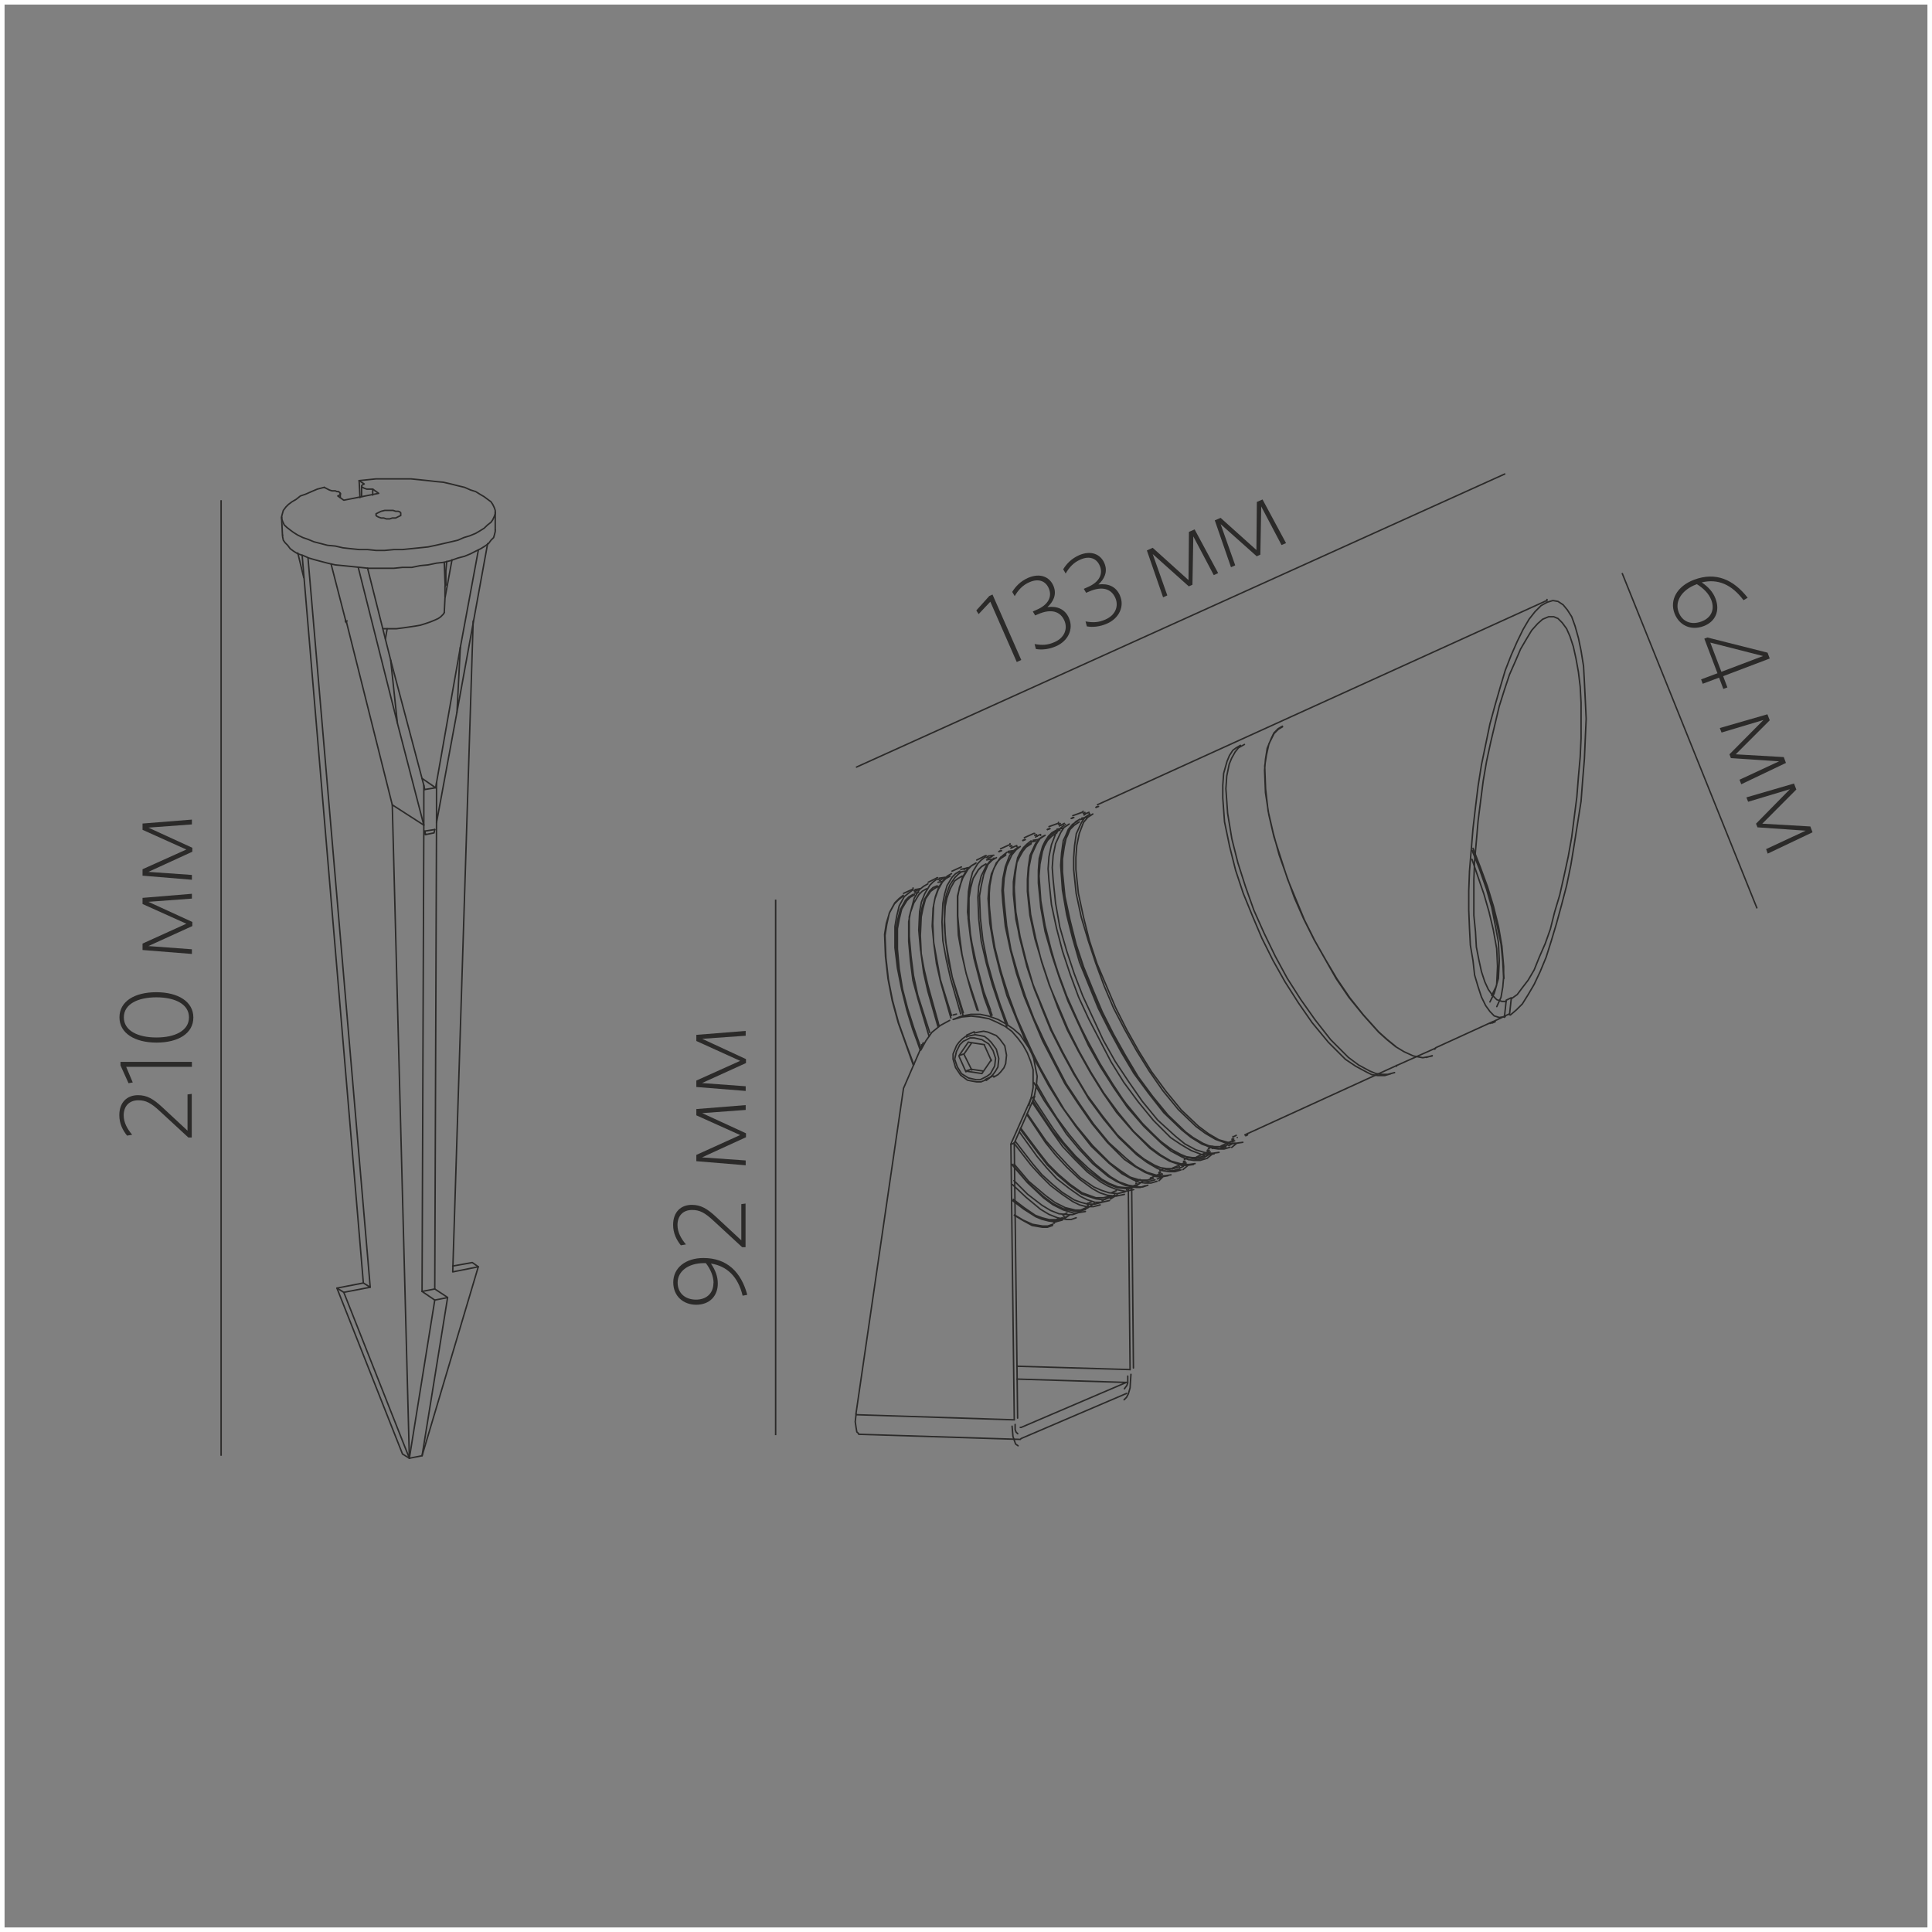 <?xml version="1.0" encoding="UTF-8"?>
<!DOCTYPE svg PUBLIC "-//W3C//DTD SVG 1.1//EN" "http://www.w3.org/Graphics/SVG/1.1/DTD/svg11.dtd">
<!-- Creator: CorelDRAW X6 -->
<svg xmlns="http://www.w3.org/2000/svg" xml:space="preserve" width="132.292mm" height="132.292mm" version="1.1" style="shape-rendering:geometricPrecision; text-rendering:geometricPrecision; image-rendering:optimizeQuality; fill-rule:evenodd; clip-rule:evenodd"
viewBox="0 0 13229 13229"
 xmlns:xlink="http://www.w3.org/1999/xlink">
 <rect x="0" y="0" width="13229" height="13229" fill="#808080" stroke="none"/>
 <defs>
  <style type="text/css">
   <![CDATA[
    .str3 {stroke:#2B2A29;stroke-width:10}
    .str1 {stroke:#2B2A29;stroke-width:10;stroke-linecap:round;stroke-linejoin:round}
    .str2 {stroke:#2B2A29;stroke-width:10;stroke-linecap:round;stroke-linejoin:bevel}
    .str0 {stroke:#FEFEFE;stroke-width:62.5}
    .fil0 {fill:none}
    .fil1 {fill:none;fill-rule:nonzero}
    .fil2 {fill:#2B2A29;fill-rule:nonzero}
   ]]>
  </style>
 </defs>
 <g id="Слой_x0020_1">
  <rect class="fil0 str0" width="13229" height="13229"/>
  <g id="_674489072">
   <g>
    <path class="fil1 str1" d="M3391 3506l0 122m-1457 35l-6 -122m402 -163l0 29m146 -6l0 -70"/>
    <polyline class="fil1 str1" points="1935,3664 1935,3675 1940,3699 1952,3716 1970,3734 1987,3757 2010,3774 2039,3792 2074,3803 2115,3821 2156,3833 2197,3844 2243,3856 2296,3868 2348,3873 2406,3879 2465,3885 2523,3891 2581,3891 2640,3891 2698,3891 2756,3885 2820,3885 2878,3873 2931,3868 2989,3856 3042,3850 3088,3838 3135,3821 3181,3809 3222,3792 3257,3774 3292,3757 3321,3739 3345,3722 3362,3699 3380,3681 3385,3664 3391,3640 3391,3629 "/>
    <line class="fil1 str1" x1="2459" y1="3291" x2="2465" y2= "3407" />
    <polyline class="fil1 str1" points="2220,3337 2173,3349 2133,3366 2092,3384 2057,3396 2028,3419 1999,3436 1975,3454 1958,3471 1940,3495 1935,3512 1929,3535 1929,3553 1935,3570 1946,3594 1964,3611 1987,3629 2010,3646 2039,3664 2074,3681 2109,3693 2150,3710 2197,3722 2243,3734 2296,3739 2348,3751 2401,3757 2459,3763 2517,3763 2575,3769 2634,3769 2698,3763 2756,3763 2814,3757 2873,3751 2931,3745 2983,3734 3036,3722 3088,3710 3135,3699 3176,3681 3216,3669 3257,3652 3286,3635 3315,3617 3339,3594 3362,3576 3374,3559 3385,3535 3391,3518 3391,3495 3385,3477 3374,3454 3362,3436 3339,3419 3315,3401 3286,3384 3257,3366 3222,3355 3181,3337 3135,3326 3088,3314 3036,3302 2983,3297 2931,3291 2873,3285 2814,3279 2756,3279 2698,3279 2640,3279 2575,3279 2517,3285 2459,3291 "/>
    <polyline class="fil1 str1" points="2552,3349 2593,3378 2354,3425 2313,3396 2325,3390 2331,3384 2331,3378 2319,3366 2307,3366 2296,3361 2273,3361 2255,3355 2220,3337 "/>
    <polyline class="fil1 str1" points="2459,3291 2494,3314 2482,3320 2476,3326 2476,3332 2482,3337 2494,3343 2511,3349 2529,3349 2552,3349 "/>
    <polygon class="fil1 str1" points="2739,3506 2744,3512 2744,3524 2744,3530 2733,3535 2721,3541 2709,3547 2686,3547 2669,3553 2645,3553 2628,3547 2610,3547 2593,3541 2581,3535 2575,3530 2575,3524 2575,3518 2587,3512 2599,3506 2610,3501 2634,3495 2651,3495 2675,3495 2692,3495 2709,3501 2727,3501 "/>
    <polyline class="fil1 str1" points="2372,4258 2686,5511 2902,5650 2721,4951 2453,3885 "/>
    <line class="fil1 str1" x1="2267" y1="3862" x2="2366" y2= "4246" />
    <line class="fil1 str2" x1="2366" y1="4252" x2="2372" y2= "4264" />
    <polyline class="fil1 str1" points="2721,4951 2675,4520 2517,3891 "/>
    <polyline class="fil1 str1" points="3042,4194 3036,4205 3018,4223 3001,4235 2977,4246 2948,4258 2913,4270 2878,4281 2843,4287 2803,4293 2762,4299 2715,4305 2675,4305 2628,4305 2622,4305 "/>
    <line class="fil1 str2" x1="3047" y1="4095" x2="3042" y2= "4194" />
    <path class="fil1 str1" d="M3047 4013l0 76m-408 286l12 -70"/>
    <polyline class="fil1 str1" points="2890,5330 2983,5394 2989,5359 3152,4433 3275,3769 "/>
    <polyline class="fil1 str1" points="3152,4433 3129,4876 3339,3722 "/>
    <polyline class="fil1 str1" points="2902,5650 2902,5377 2675,4520 "/>
    <polyline class="fil1 str1" points="2109,3821 2535,8814 2354,8849 2803,9985 2686,5511 "/>
    <line class="fil1 str1" x1="2366" y1="4246" x2="2366" y2= "4258" />
    <polyline class="fil1 str1" points="2069,3803 2488,8785 2535,8814 "/>
    <polyline class="fil1 str1" points="2989,5359 2989,5633 3129,4876 "/>
    <line class="fil1 str1" x1="2080" y1="3955" x2="2039" y2= "3786" />
    <polyline class="fil1 str2" points="3053,4007 3053,3967 3053,3908 3059,3844 "/>
    <polyline class="fil1 str1" points="2890,9968 3275,8674 3100,8709 3240,4252 "/>
    <line class="fil1 str2" x1="2377" y1="4252" x2="2372" y2= "4252" />
    <polyline class="fil1 str1" points="2913,5715 2908,5691 2977,5680 "/>
    <line class="fil1 str1" x1="2983" y1="5394" x2="2908" y2= "5406" />
    <polyline class="fil1 str1" points="2902,5650 2890,8843 2977,8826 2989,5633 "/>
    <line class="fil1 str1" x1="2908" y1="5406" x2="2902" y2= "5377" />
    <polyline class="fil1 str1" points="2803,9985 2977,8902 2890,8843 "/>
    <polyline class="fil1 str1" points="2908,5691 2913,5715 2972,5703 2977,5680 "/>
    <path class="fil1 str1" d="M2913 5715l0 -6m-361 -2319l0 -41m425 5553l87 -17"/>
    <polyline class="fil1 str1" points="2803,9985 2890,9968 3065,8884 2977,8826 "/>
    <polyline class="fil1 str1" points="2354,8849 2307,8820 2488,8785 "/>
    <polyline class="fil1 str1" points="2803,9985 2756,9956 2307,8820 "/>
    <polyline class="fil1 str1" points="3275,8674 3234,8645 3100,8669 "/>
    <path class="fil1 str1" d="M3042 3850l6 163m0 76l47 -256"/>
   </g>
   <g>
    <path class="fil1 str1" d="M10237 6996l0 -6m99 -41l12 -111m-47 128l12 -111m-3572 303l47 105m-134 64l-52 -105m12 117l-47 -105m420 2622l-1107 -35m1113 -47l-6 0m-41 -52l-1084 -35m1899 -320l-12 -1235m-23 12l12 1235m-775 64l752 23m-752 -111l775 23m-752 396l6 0m-6 82l6 -6 722 -309m-722 233l722 -309m-769 -1631l23 1876m-23 12l-23 -1882m688 355l0 -6m-396 186l6 0m58 -29l0 -6m105 -41l0 -6m58 -23l6 0m99 -47l6 0m163 -76l0 -6m58 -23l6 0m99 -47l0 -6m64 -23l0 -6m99 -41l6 0m58 -29l6 0m99 -47l0 -6m64 -23l0 -6m99 -41l6 0m58 -29l6 0m99 -47l0 -6m1684 -763l-6 6m-658 297l0 -6m262 -111l6 -6m-2552 1142l6 0m163 -76l0 -6m332 -146l0 -6m163 -70l6 0m163 -76l0 -6m163 -70l6 0m163 -76l0 -6m-1224 588l58 -29m105 -47l64 -29m105 -47l58 -29m105 -47l64 -29m2051 -938l396 -181m-402 186l-262 117 -1020 466m-99 47l-64 29m-105 47l-64 29m-99 47l-64 29m-105 47l-64 29m2360 -1078l99 -47m-134 64l99 -47m-3018 1358l23 -12m140 -64l29 -12m140 -64l29 -12m134 -64l29 -12m658 -303l-23 12m-140 64l-23 12m-140 64l-29 12m-140 64l-23 12m2366 -1165l35 -17m-3403 996l140 -320m-361 -157l-111 -17m122 0l-82 -12m268 513l140 -315m-874 -70l-326 2232m769 -2546l111 17m181 682l23 -6m117 -309l23 -12m-297 -251l-64 93m-122 -134l52 -76m-332 0l-134 309m559 -58l52 -23m-186 -35l41 -12m-87 -93l35 -12m17 -128l52 -23m134 303l-6 0m-52 23l6 0m-186 -163l64 -93m3962 -3024l0 -6m-4341 1981l0 -6m163 -70l6 0m326 -151l6 0m163 -76l0 -6m163 -70l6 0m163 -70l0 -6m163 -70l6 -6m-1148 548l29 -17m140 -58l23 -17m140 -58l29 -12m134 -64l29 -12m664 -303l-29 12m-140 64l-23 12m-140 64l-29 12m-134 64l-29 12m-746 315l64 -29m105 -47l58 -29m105 -47l64 -29m105 -47l58 -29m3845 -1748l-3076 1398m-105 52l-64 23m-99 52l-64 23m-105 47l-64 29m-99 47l-64 29"/>
    <line class="fil1 str2" x1="6316" y1="7159" x2="6310" y2= "7154" />
    <line class="fil1 str2" x1="8454" y1="7812" x2="8448" y2= "7812" />
    <line class="fil1 str2" x1="8448" y1="7812" x2="8448" y2= "7812" />
    <line class="fil1 str2" x1="8373" y1="7847" x2="8361" y2= "7853" />
    <line class="fil1 str2" x1="8542" y1="7771" x2="8530" y2= "7777" />
    <line class="fil1 str2" x1="8448" y1="7812" x2="8437" y2= "7818" />
    <line class="fil1 str2" x1="8472" y1="7789" x2="8472" y2= "7789" />
    <line class="fil1 str2" x1="10220" y1="7002" x2="10202" y2= "7008" />
    <line class="fil1 str2" x1="10237" y1="6996" x2="10226" y2= "7002" />
    <line class="fil1 str2" x1="8536" y1="7765" x2="8524" y2= "7771" />
    <line class="fil1 str2" x1="8373" y1="7841" x2="8361" y2= "7847" />
    <line class="fil1 str2" x1="8437" y1="7800" x2="8437" y2= "7806" />
    <line class="fil1 str2" x1="8443" y1="7800" x2="8437" y2= "7800" />
    <line class="fil1 str2" x1="8448" y1="7800" x2="8443" y2= "7800" />
    <line class="fil1 str2" x1="8285" y1="7888" x2="8280" y2= "7888" />
    <line class="fil1 str2" x1="8122" y1="7964" x2="8116" y2= "7964" />
    <line class="fil1 str2" x1="7959" y1="8039" x2="7953" y2= "8039" />
    <line class="fil1 str2" x1="7953" y1="8039" x2="7953" y2= "8039" />
    <line class="fil1 str2" x1="8285" y1="7888" x2="8285" y2= "7888" />
    <line class="fil1 str2" x1="8116" y1="7964" x2="8116" y2= "7964" />
    <line class="fil1 str2" x1="8041" y1="7998" x2="8029" y2= "8004" />
    <line class="fil1 str2" x1="8210" y1="7923" x2="8198" y2= "7929" />
    <line class="fil1 str2" x1="7452" y1="8266" x2="7441" y2= "8272" />
    <line class="fil1 str2" x1="7784" y1="8115" x2="7773" y2= "8121" />
    <line class="fil1 str2" x1="8285" y1="7888" x2="8274" y2= "7894" />
    <line class="fil1 str2" x1="8116" y1="7964" x2="8105" y2= "7969" />
    <line class="fil1 str2" x1="7953" y1="8039" x2="7942" y2= "8045" />
    <line class="fil1 str2" x1="7977" y1="8016" x2="7977" y2= "8016" />
    <line class="fil1 str2" x1="8303" y1="7864" x2="8303" y2= "7864" />
    <line class="fil1 str2" x1="8140" y1="7940" x2="8140" y2= "7940" />
    <line class="fil1 str2" x1="8204" y1="7917" x2="8192" y2= "7923" />
    <line class="fil1 str2" x1="8041" y1="7993" x2="8029" y2= "7998" />
    <line class="fil1 str2" x1="7936" y1="8028" x2="7936" y2= "8033" />
    <line class="fil1 str2" x1="8268" y1="7876" x2="8268" y2= "7882" />
    <line class="fil1 str2" x1="8105" y1="7952" x2="8105" y2= "7958" />
    <line class="fil1 str2" x1="7784" y1="8103" x2="7778" y2= "8103" />
    <line class="fil1 str2" x1="7452" y1="8255" x2="7446" y2= "8255" />
    <line class="fil1 str2" x1="8274" y1="7876" x2="8268" y2= "7876" />
    <line class="fil1 str2" x1="8111" y1="7952" x2="8105" y2= "7952" />
    <line class="fil1 str2" x1="7942" y1="8028" x2="7936" y2= "8028" />
    <line class="fil1 str2" x1="7947" y1="8028" x2="7942" y2= "8028" />
    <line class="fil1 str2" x1="8280" y1="7876" x2="8274" y2= "7876" />
    <line class="fil1 str2" x1="8116" y1="7952" x2="8111" y2= "7952" />
    <line class="fil1 str2" x1="7417" y1="5569" x2="7429" y2= "5563" />
    <line class="fil1 str2" x1="7248" y1="5645" x2="7260" y2= "5639" />
    <line class="fil1 str2" x1="7336" y1="5604" x2="7353" y2= "5598" />
    <line class="fil1 str2" x1="7505" y1="5528" x2="7522" y2= "5522" />
    <line class="fil1 str2" x1="7295" y1="5645" x2="7295" y2= "5645" />
    <line class="fil1 str2" x1="7458" y1="5569" x2="7458" y2= "5569" />
    <line class="fil1 str2" x1="7505" y1="5528" x2="7516" y2= "5522" />
    <line class="fil1 str2" x1="7336" y1="5604" x2="7347" y2= "5598" />
    <line class="fil1 str2" x1="7254" y1="5656" x2="7260" y2= "5650" />
    <line class="fil1 str2" x1="7423" y1="5581" x2="7429" y2= "5575" />
    <line class="fil1 str2" x1="7260" y1="5650" x2="7260" y2= "5650" />
    <line class="fil1 str2" x1="7429" y1="5575" x2="7429" y2= "5575" />
    <line class="fil1 str2" x1="7260" y1="5650" x2="7266" y2= "5650" />
    <line class="fil1 str2" x1="7423" y1="5575" x2="7429" y2= "5575" />
    <line class="fil1 str2" x1="6526" y1="6950" x2="6549" y2= "6944" />
    <line class="fil1 str2" x1="7289" y1="8342" x2="7277" y2= "8348" />
    <line class="fil1 str2" x1="6619" y1="7101" x2="6619" y2= "7101" />
    <line class="fil1 str2" x1="7289" y1="8331" x2="7283" y2= "8331" />
    <line class="fil1 str2" x1="6421" y1="6023" x2="6433" y2= "6018" />
    <line class="fil1 str2" x1="6753" y1="5872" x2="6765" y2= "5866" />
    <line class="fil1 str2" x1="6258" y1="6099" x2="6269" y2= "6093" />
    <line class="fil1 str2" x1="7085" y1="5720" x2="7097" y2= "5715" />
    <line class="fil1 str2" x1="6916" y1="5796" x2="6928" y2= "5790" />
    <line class="fil1 str2" x1="6840" y1="5831" x2="6858" y2= "5825" />
    <line class="fil1 str2" x1="7004" y1="5755" x2="7021" y2= "5749" />
    <line class="fil1 str2" x1="7172" y1="5680" x2="7190" y2= "5674" />
    <line class="fil1 str2" x1="6963" y1="5796" x2="6963" y2= "5796" />
    <line class="fil1 str2" x1="7126" y1="5720" x2="7126" y2= "5720" />
    <line class="fil1 str2" x1="7172" y1="5680" x2="7184" y2= "5674" />
    <line class="fil1 str2" x1="7004" y1="5755" x2="7015" y2= "5749" />
    <line class="fil1 str2" x1="6840" y1="5831" x2="6852" y2= "5825" />
    <line class="fil1 str2" x1="7091" y1="5732" x2="7097" y2= "5726" />
    <line class="fil1 str2" x1="6922" y1="5808" x2="6928" y2= "5802" />
    <line class="fil1 str2" x1="6264" y1="6105" x2="6269" y2= "6105" />
    <line class="fil1 str2" x1="6433" y1="6029" x2="6438" y2= "6029" />
    <line class="fil1 str2" x1="6765" y1="5878" x2="6770" y2= "5878" />
    <line class="fil1 str2" x1="6928" y1="5802" x2="6928" y2= "5802" />
    <line class="fil1 str2" x1="7097" y1="5726" x2="7097" y2= "5726" />
    <line class="fil1 str2" x1="7097" y1="5726" x2="7103" y2= "5726" />
    <line class="fil1 str2" x1="6928" y1="5802" x2="6934" y2= "5802" />
    <path class="fil1 str1" d="M6805 7375l29 -17 17 -17 23 -29 12 -29 6 -58 -12 -64 -35 -47 -23 -23 -29 -12 -29 -12 -29 -6 -35 6 -29 6m-58 23l-23 17 -23 23 -17 23 -12 29 -12 29 0 35 17 58 35 52 23 17 23 17 29 6 35 6 29 0 29 -12"/>
    <polygon class="fil1 str1" points="6736,7381 6759,7369 6782,7352 6811,7299 6817,7247 6800,7194 6770,7148 6724,7119 6671,7107 6642,7107 6619,7119 6596,7130 6572,7154 6549,7200 6537,7253 6555,7305 6584,7352 6631,7381 6683,7393 6712,7393 "/>
    <path class="fil1 str1" d="M6753 7398l23 -17 23 -23 17 -23 17 -29 6 -58 -17 -64 -35 -47 -23 -23 -23 -17 -29 -6 -35 -6 -29 6 -29 6m3478 -1241l82 233 35 122 23 117 23 122 6 128 -6 122 -17 58 -29 58m-2937 1532l-47 12 -47 0 -41 -12 -47 -17 -76 -47 -70 -58m-647 -1037l-52 -140 -41 -134 -35 -140 -29 -146 -17 -140 0 -146 12 -70 17 -70 35 -64 29 -23 29 -23m1521 2028l-29 12 -29 0 -58 -6 -58 -23 -52 -29 -93 -76 -87 -82 -82 -93 -70 -93 -134 -204m-297 -612l-47 -128 -35 -134 -35 -134 -23 -140 -17 -134 6 -140 12 -70 17 -64 35 -58 23 -23 29 -23m-315 146l41 -6m1020 2232l-41 29m-688 -2406l41 -6m1020 2232l-41 29m-344 157l-35 12 -41 0 -70 -17 -70 -35 -64 -47 -117 -99 -99 -117m-519 -967l-70 -251 -29 -122 -23 -128 -12 -134 6 -128 12 -64 23 -58 35 -58 23 -23 23 -17m-146 70l35 -6m1025 2232l-41 29m93 -41l-35 12 -29 0 -64 -6 -58 -23 -58 -35 -99 -76 -93 -93m-577 -1014l-41 -128 -41 -128 -29 -134 -17 -134 -12 -134 0 -134 17 -64 17 -64 35 -58 29 -23 29 -17m856 2331l-35 12 -35 0 -70 -12 -64 -29 -58 -35m-693 -1025l-52 -146 -52 -146 -41 -151 -29 -151 -17 -151 -6 -151 12 -76 23 -76 35 -64 29 -29 29 -23m1358 2103l-47 12 -47 0 -47 -12 -47 -17 -82 -52 -70 -58 -70 -64 -64 -76 -117 -151m-437 -862l-76 -245 -23 -128 -23 -128 -6 -128 6 -128 12 -58 23 -64 35 -52 23 -23 29 -17m64 -29l52 -12m1072 2220l-52 12 -58 -6 -52 -17 -52 -23 -93 -64 -82 -82 -76 -82 -76 -87 -128 -186m-344 -711l-41 -128 -35 -128 -29 -128 -23 -128 -6 -134 0 -134 17 -64 17 -64 35 -58 29 -23 29 -17m967 2272l-47 29m-396 181l-35 12 -35 0 -70 -12 -64 -35 -58 -35m-688 -1031l-52 -140 -52 -146 -41 -151 -29 -146 -17 -151 -6 -151 12 -76 17 -76 35 -64 29 -29 29 -23m1090 2202l-41 12 -47 0 -47 -12 -47 -17 -76 -52 -76 -58m-635 -1043l-47 -134 -41 -128 -35 -134 -23 -140 -12 -134 0 -140 12 -64 17 -70 35 -58 23 -23 29 -17m1014 2220l29 -17m-1014 -2220l-29 6m728 1608l122 163 64 82 70 70 82 70 82 58 47 17 47 17 52 0 52 -12m169 -70l29 -17m-1020 -2220l-29 6m-58 1031l-82 -251 -29 -134 -17 -128 -12 -134 0 -134 12 -64 23 -64 35 -58 23 -23 29 -17m763 2360l29 -17m-1014 -2220l-35 6m851 2313l-47 12 -47 -6 -47 -12 -41 -17 -82 -52 -76 -58m-635 -1037l-47 -134 -41 -134 -35 -134 -23 -140 -17 -140 0 -140 12 -70 17 -64 35 -64 23 -23 29 -17m1381 2057l-29 17 -47 17 -52 -6 -52 -17 -47 -17 -82 -58 -82 -70 -70 -70 -64 -82 -122 -163m-390 -798l-76 -245 -23 -122 -23 -128 -6 -128 0 -128 12 -58 23 -64 35 -52 23 -23 23 -17 35 -6m-41 979l-70 -245 -29 -128 -23 -128 -6 -128 6 -128 12 -64 17 -58 35 -58 23 -23 29 -17m1025 2255l-52 12 -47 0 -52 -17 -47 -23 -82 -58 -82 -64 -70 -76 -64 -76 -122 -169m554 501l-47 12 -47 0 -47 -12 -47 -23 -76 -52 -76 -58 -70 -70 -64 -70 -117 -151m-431 -856l-70 -245 -29 -128 -17 -128 -12 -128 6 -122 12 -64 23 -64 29 -52 23 -23 29 -17m1194 2179l-58 12 -58 -6 -52 -17 -52 -29 -87 -64 -87 -82 -76 -82 -70 -87 -128 -192m734 495l-29 12 -29 0 -58 -6 -58 -23 -52 -29 -93 -70 -87 -87 -76 -87 -76 -93 -134 -204m-280 -588l-47 -128 -41 -134 -29 -134 -29 -134 -12 -134 0 -140 12 -70 17 -64 35 -58 23 -23 29 -17m682 2366l-41 12 -35 0 -76 -17 -70 -35 -64 -47 -117 -105 -99 -117m-501 -950l-76 -239 -23 -128 -23 -122 -6 -128 6 -128 12 -58 17 -64 35 -52 23 -17 29 -17m1008 2226l-35 6 -41 6 -76 -23 -70 -35 -64 -47 -111 -105 -105 -122m-507 -944l-70 -245 -29 -128 -17 -128 -12 -122 6 -128 12 -64 17 -58 35 -58 23 -23 29 -12m1346 2080l-29 6 -29 6 -58 -12 -58 -23 -52 -29 -93 -70 -87 -87 -82 -87 -70 -99 -134 -198 0 -6m-285 -588l-47 -128 -35 -134 -35 -134 -23 -134 -17 -140 6 -140 6 -64 23 -70 35 -58 23 -23 29 -17m-163 82l-29 17 -23 17 -29 52 -23 64 -12 58 -6 128 12 128 17 122 29 122 70 245m775 1387l-35 12 -29 0 -64 -12 -58 -23 -58 -35 -99 -82 -93 -87m-571 -1014l-76 -256 -35 -128 -17 -134 -12 -134 0 -134 12 -64 23 -64 35 -58 23 -23 29 -17m3205 1259l-47 12 -41 0 -41 -6 -41 -17 -76 -41 -70 -52 -122 -122 -105 -134 -99 -140 -93 -146 -82 -151 -76 -157 -70 -157 -58 -163 -52 -163 -41 -163 -29 -175 -12 -169 6 -87 17 -82 17 -41 23 -41 23 -29 41 -23m1777 1602l-6 -111 -12 -117 -47 -221 -70 -216 -82 -210m-274 1404l-41 12m-210 -76l-58 -47 -58 -52 -105 -117 -93 -117 -87 -128 -76 -128 -76 -134 -70 -140 -58 -140 -58 -140 -47 -146 -47 -146 -35 -151 -23 -151 -6 -152 6 -76 12 -76 29 -70 17 -35 29 -29 29 -17m1515 1730l-6 -117 -12 -122 -35 -163 -47 -163 -52 -157 -64 -157m122 1037l29 -58 17 -58 6 -128 -6 -122 -23 -128 -29 -122 -35 -122 -82 -239m-3012 1672l17 -58 12 -64 6 -64 -12 -58 -12 -64 -23 -58 -35 -52 -35 -52 -47 -41 -52 -35 -52 -29 -64 -23 -58 -12 -64 0 -64 12 -58 23m-23 6l-64 35 -58 47 -41 58 -35 64m1439 2220l-6 93 -12 41 -12 23 -17 17m-746 169l0 35 6 17 12 12m76 -2249l17 -58 12 -64 0 -58 0 -64 -17 -58 -23 -58 -29 -52 -35 -47 -41 -47 -47 -35 -58 -29 -52 -23 -64 -12 -58 -6 -64 6 -58 17m443 2919l-17 -12 -6 -17 -12 -35 -6 -70m769 -256l17 -23 6 -17 0 -47m1060 -4446l-29 17 -29 29 -35 70 -17 76 -12 76 6 157 17 151 35 151 41 151 52 146 52 146 64 146 70 140 76 134 76 134 87 128 99 122 105 117 58 52 58 47 58 35 64 29 64 12 35 -6 29 -6m280 -1422l52 134 47 128 41 134 35 140 23 134 12 140 0 70 -6 70 -12 70 -29 64m-3426 -1020l-29 17 -29 29 -29 70 -17 76 -12 70 6 151 17 151 29 146 41 146 47 146 52 140m198 408l70 122 70 111 82 111 87 105 93 99 105 87 58 35 64 23 70 12 29 0 35 -12m-874 -2319l-29 23 -29 35 -35 76 -17 82 -6 82 6 82 17 163 29 163 47 163 52 157 58 151 70 151 76 151 76 146 93 140 93 134 105 128 122 111 64 52 76 41 76 23 47 0 41 -6m-862 -2325l-35 23 -23 35 -35 76 -17 82 -6 82 0 82 17 163 35 163 41 163 52 157 64 151 64 151 76 151 82 146 87 140 99 134 105 128 117 111 70 52 70 41 82 23 41 0 41 -6m-862 -2325l-35 23 -23 35 -35 76 -17 82 -6 82 6 82 17 163 29 163 47 163 52 157 58 151 70 151 70 151 82 146 93 140 93 134 105 128 122 111 64 52 76 41 76 23 41 0 41 -6m76 -35l-41 12 -41 0 -41 -6 -41 -17 -70 -41 -70 -52 -122 -117 -105 -128 -99 -134 -87 -146 -82 -146 -76 -151 -64 -151 -64 -157 -52 -157 -41 -163 -35 -163 -17 -169 0 -87 12 -82 17 -82 17 -35 23 -35 23 -23 29 -17m862 2325l-41 12 -41 0 -41 -6 -41 -17 -76 -41 -64 -52 -122 -117 -111 -128 -93 -134 -93 -146 -82 -146 -70 -151 -70 -152 -58 -157 -52 -157 -47 -163 -29 -163 -17 -169 0 -87 6 -82 23 -82 17 -35 23 -35 23 -23 29 -17m856 2325l-41 12 -41 0 -41 -6 -41 -17 -70 -41 -70 -52 -122 -117 -105 -128 -99 -134 -87 -146 -82 -146 -76 -151 -64 -151 -64 -157 -52 -157 -41 -163 -35 -163 -17 -169 0 -87 12 -82 17 -82 17 -35 23 -35 23 -23 29 -23m862 2331l-41 12 -41 0 -41 -6 -41 -17 -76 -41 -64 -52 -122 -117 -105 -128 -99 -134 -87 -146 -82 -146 -76 -151 -70 -151 -58 -157 -52 -157 -47 -163 -29 -163 -17 -169 0 -87 6 -82 23 -82 17 -35 23 -35 23 -23 29 -23m588 -262l-35 23 -29 35 -29 76 -17 82 -6 82 0 82 17 163 35 163 41 163 52 157 64 151 64 151 76 151 82 146 87 140 99 134 105 128 117 111 70 52 70 41 82 23 41 0 41 -6m-76 35l35 -29m-1020 -2232l-41 6 0 6m856 2325l35 -29m-1020 -2232l-41 6 0 6m862 2325l35 -29m-1020 -2232l-41 6 0 6m862 2325l29 -29m-1020 -2232l-41 6 0 6m1020 2237l29 -12m-1020 -2226l-23 6m1334 2086l-41 12 -41 -6 -41 -12 -41 -12 -70 -47 -70 -52 -117 -117 -111 -134 -99 -134 -87 -146 -82 -151 -70 -151 -70 -157 -58 -157 -52 -163 -41 -163 -29 -169 -12 -169 6 -82 17 -87 12 -35 23 -41 23 -35 35 -23m944 2278l-41 6 -41 0 -82 -29 -70 -41 -64 -47 -117 -117 -111 -128 -93 -134 -87 -140 -82 -146 -76 -146 -64 -151 -58 -157 -52 -157 -47 -157 -35 -163 -17 -163 0 -82 6 -82 12 -82 35 -76 23 -35 35 -23m1101 2191l-41 12 -41 0 -41 -6 -41 -17 -76 -41 -64 -52 -122 -117 -111 -134 -93 -140 -87 -140 -82 -151 -76 -151 -70 -157 -58 -157 -47 -163 -41 -163 -29 -169 -12 -169 6 -82 17 -87 12 -35 23 -41 29 -29 35 -23m839 2301l-41 12 -41 -6 -41 -12 -41 -12 -76 -47 -64 -52 -122 -117 -105 -134 -99 -134 -87 -146 -82 -151 -76 -151 -64 -157 -64 -157 -47 -163 -41 -163 -29 -169 -12 -169 6 -82 12 -87 17 -35 17 -41 29 -35 35 -23m1189 2150l23 -12m-1014 -2226l-23 6m763 2360l-35 6 -47 0 -76 -29 -70 -41 -70 -47 -117 -117 -105 -128 -93 -134 -93 -140 -76 -146 -76 -146 -64 -151 -64 -157 -52 -157 -41 -157 -35 -163 -17 -163 -6 -82 6 -82 17 -82 29 -76 29 -35 29 -23m938 2278l-47 12 -41 -6 -41 -12 -41 -12 -70 -47 -70 -52 -117 -117 -111 -134 -99 -134 -87 -146 -82 -152 -70 -151 -70 -157 -58 -157 -52 -163 -41 -163 -29 -169 -12 -169 6 -82 17 -87 12 -35 23 -41 23 -35 35 -23m956 2272l-35 12 -29 0 -70 -12 -64 -29 -58 -35 -105 -87 -93 -99 -87 -105 -76 -117 -76 -111 -70 -122m-186 -385l-52 -146 -47 -140 -41 -146 -35 -151 -17 -151 -6 -151 6 -76 17 -70 35 -70 23 -29 29 -23m1608 1969l23 -12m-1014 -2226l-29 6m682 2377l-41 12 -47 0 -41 -6 -41 -17 -70 -41 -70 -52 -122 -117 -105 -134 -99 -140 -87 -140 -82 -151 -76 -151 -64 -157 -58 -157 -52 -163 -41 -163 -29 -169 -6 -169 6 -82 12 -87 17 -35 23 -41 23 -29 35 -23m1020 2220l23 -12m-1014 -2226l-29 6m1346 2074l-41 12 -47 0 -41 -6 -41 -17 -70 -41 -70 -52 -122 -117 -105 -134 -99 -140 -87 -140 -82 -151 -76 -151 -64 -157 -58 -157 -52 -163 -41 -163 -29 -169 -12 -169 6 -82 17 -87 17 -35 17 -41 29 -29 35 -23m2132 1725l-41 12 -47 0 -41 -6 -35 -17 -76 -41 -70 -47 -117 -117 -111 -134 -93 -134 -93 -146 -82 -146 -76 -152 -64 -151 -64 -157 -52 -157 -41 -163 -35 -169 -12 -163 0 -87 6 -82 23 -82 17 -41 23 -35 23 -17 29 -17m-6 2721l-41 6 -41 0 -82 -29 -70 -41 -64 -47 -122 -117 -105 -128 -93 -134 -87 -140 -82 -146 -76 -146 -64 -151 -58 -157 -52 -157 -47 -157 -35 -163 -17 -163 0 -82 6 -82 12 -82 35 -76 23 -35 35 -23m932 2278l-41 12 -41 -6 -47 -12 -35 -12 -76 -47 -64 -52 -122 -117 -105 -134 -99 -134 -87 -146 -82 -151 -76 -151 -64 -157 -64 -157 -47 -163 -41 -163 -29 -169 -12 -169 6 -82 12 -87 17 -35 17 -41 29 -35 35 -23m519 2447l-41 12 -41 0 -41 -6 -41 -17 -76 -41 -64 -52 -122 -117 -105 -134 -99 -140 -87 -140 -82 -152 -76 -151 -64 -157 -64 -157 -47 -163 -41 -163 -29 -169 -12 -169 6 -82 17 -87 17 -35 17 -41 29 -29 35 -23m1427 2045l-41 6 -41 0 -76 -29 -70 -41 -70 -47 -117 -117 -105 -128 -99 -134 -87 -140 -76 -146 -76 -146 -70 -151 -58 -157 -52 -157 -41 -157 -35 -163 -17 -163 -6 -82 6 -82 17 -82 29 -76 29 -35 29 -23"/>
    <polyline class="fil1 str2" points="5879,9816 5867,9805 5862,9776 5856,9735 5862,9682 "/>
    <polyline class="fil1 str2" points="10593,4124 10633,4112 10668,4118 10703,4141 10732,4176 10762,4223 10785,4287 10808,4369 10826,4456 10843,4561 10849,4672 10855,4794 10861,4922 10855,5056 10849,5196 10837,5342 10826,5487 10802,5639 10779,5784 10756,5924 10727,6064 10692,6198 10657,6326 10622,6443 10587,6554 10546,6653 10505,6740 10464,6810 10424,6874 10383,6915 10342,6950 "/>
    <polyline class="fil1 str2" points="10313,6857 10284,6857 10249,6845 10220,6816 10191,6775 10167,6723 10144,6653 10126,6571 10109,6484 10103,6379 10092,6268 10092,6152 10092,6023 10097,5895 10109,5761 10121,5621 10138,5487 10156,5347 10179,5213 10208,5079 10237,4957 10266,4835 10301,4724 10336,4619 10377,4526 10412,4444 10453,4374 10488,4316 10529,4270 10563,4240 10604,4223 10639,4223 10668,4235 10697,4264 10727,4305 10750,4357 10773,4427 10791,4508 10808,4602 10820,4701 10826,4811 10826,4928 10826,5056 10820,5184 10808,5318 10797,5458 10779,5598 10762,5732 10738,5866 10709,6000 10680,6128 10645,6245 10616,6361 10581,6460 10540,6554 10505,6641 10464,6711 10424,6763 10389,6810 10348,6839 "/>
    <polyline class="fil1 str2" points="10307,6961 10266,6967 10231,6956 10202,6926 10173,6886 10144,6827 10121,6757 10097,6676 10086,6577 10068,6472 10062,6355 10057,6233 10057,6099 10062,5965 10074,5819 10086,5674 10103,5528 10121,5382 10144,5237 10173,5097 10202,4957 10237,4829 10272,4707 10307,4590 10348,4485 10389,4392 10429,4310 10470,4240 10511,4188 10552,4147 10593,4124 "/>
   </g>
   <line class="fil0 str3" x1="10307" y1="3244" x2="5861" y2= "5254" />
   <line class="fil0 str3" x1="12031" y1="6220" x2="11107" y2= "3924" />
   <line class="fil0 str3" x1="5311" y1="6160" x2="5311" y2= "9827" />
   <line class="fil0 str3" x1="1514" y1="9968" x2="1514" y2= "3425" />
   <polygon class="fil2" points="6993,4519 6796,4071 6774,4081 6685,4180 6701,4205 6781,4120 6962,4533 "/>
   <path id="1" class="fil2" d="M7320 4233c-28,-64 -82,-84 -148,-76 39,-35 67,-86 41,-146 -26,-61 -91,-90 -174,-54 -51,23 -84,57 -108,96l17 29c23,-40 54,-76 102,-96 62,-27 110,-7 131,42 25,56 -2,113 -82,147l-27 12 16 27 19 -8c93,-41 154,-18 181,43 25,57 0,119 -68,148 -47,21 -85,22 -136,13l9 34c39,7 88,3 138,-19 83,-36 121,-118 89,-191z"/>
   <path id="2" class="fil2" d="M7669 4078c-28,-64 -82,-84 -148,-76 39,-35 67,-86 41,-146 -26,-61 -91,-90 -174,-54 -51,23 -84,57 -108,96l17 29c23,-40 54,-76 102,-96 62,-27 110,-7 131,42 25,56 -2,113 -82,147l-27 12 16 27 19 -8c93,-41 154,-18 181,43 25,57 0,119 -68,148 -47,21 -85,22 -136,13l9 34c39,7 88,3 138,-19 83,-36 121,-118 89,-191z"/>
   <polygon id="3" class="fil2" points="8341,3924 8180,3625 8141,3642 8138,3972 7893,3751 7853,3769 7964,4090 7993,4077 7893,3794 8140,4015 8165,4004 8171,3673 8311,3938 "/>
   <polygon id="4" class="fil2" points="8806,3719 8645,3420 8606,3437 8603,3766 8358,3546 8318,3563 8429,3884 8458,3871 8358,3589 8605,3809 8630,3798 8636,3468 8775,3732 "/>
   <path class="fil2" d="M11938 4110l29 -17c-96,-123 -217,-180 -368,-123 -116,44 -168,139 -133,230 31,81 111,121 200,87 81,-31 112,-105 81,-187 -17,-46 -50,-82 -95,-112 110,-27 205,14 285,120zm-220 -1c26,69 -5,123 -66,146 -70,27 -133,3 -158,-64 -28,-73 22,-152 120,-189l5 -2c43,27 81,62 99,109z"/>
   <path id="1" class="fil2" d="M11801 4717l27 -10 -29 -77 319 -121 -15 -40 -412 -104 -21 8 90 237 -112 42 11 30 112 -42 29 77zm-14 -117l-76 -200 361 92 -285 108z"/>
   <polygon id="2" class="fil2" points="11923,5370 12229,5224 12214,5184 11885,5165 12118,4932 12102,4891 11776,4985 11788,5016 12075,4930 11842,5165 11852,5191 12182,5213 11911,5339 "/>
   <polygon id="3" class="fil2" points="12104,5845 12411,5699 12396,5659 12067,5640 12300,5406 12284,5365 11958,5460 11970,5490 12256,5404 12024,5640 12034,5665 12364,5688 12093,5814 "/>
   <path class="fil2" d="M5085 8872l32 -6c-42,-155 -138,-252 -300,-252 -124,0 -207,68 -207,167 0,94 69,153 157,153 92,0 148,-60 148,-145 0,-48 -16,-92 -47,-137 110,17 186,90 217,220zm-200 -87c0,73 -50,114 -119,114 -73,0 -126,-43 -126,-117 0,-76 72,-133 180,-133l13 0c32,41 53,90 53,137z"/>
   <path id="1" class="fil2" d="M5106 8241l-30 4 0 248 -171 -159c-64,-60 -108,-84 -168,-84 -76,0 -128,50 -128,137 0,58 24,104 53,140l35 -6c-33,-39 -58,-83 -58,-133 0,-63 38,-103 100,-103 51,0 86,17 149,76l194 179 23 0 0 -298z"/>
   <polygon id="2" class="fil2" points="5106,7567 4768,7594 4768,7637 5068,7772 4768,7908 4768,7951 5106,7979 5106,7946 4807,7925 5108,7787 5108,7760 4808,7622 5106,7600 "/>
   <polygon id="3" class="fil2" points="5106,7059 4768,7086 4768,7128 5068,7264 4768,7399 4768,7443 5106,7470 5106,7438 4807,7416 5108,7279 5108,7252 4808,7113 5106,7092 "/>
   <path class="fil2" d="M1314 7490l-30 4 0 248 -171 -159c-64,-60 -108,-84 -168,-84 -76,0 -128,50 -128,137 0,58 24,104 53,140l35 -6c-33,-39 -58,-83 -58,-133 0,-63 38,-103 100,-103 51,0 86,17 149,76l194 179 23 0 0 -298z"/>
   <polygon id="1" class="fil2" points="1314,7271 825,7271 825,7295 880,7417 909,7412 864,7305 1314,7305 "/>
   <path id="2" class="fil2" d="M1070 6794c-149,0 -252,63 -252,172 0,109 105,173 254,173 149,0 252,-63 252,-172 0,-109 -105,-173 -254,-173zm1 35c128,0 223,47 223,137 0,91 -95,138 -223,138 -128,0 -223,-47 -223,-138 0,-90 95,-137 223,-137z"/>
   <polygon id="3" class="fil2" points="1314,6120 976,6148 976,6190 1276,6325 976,6461 976,6505 1314,6532 1314,6500 1016,6478 1317,6341 1317,6313 1016,6175 1314,6153 "/>
   <polygon id="4" class="fil2" points="1314,5612 976,5639 976,5682 1276,5817 976,5952 976,5996 1314,6024 1314,5991 1016,5970 1317,5832 1317,5805 1016,5667 1314,5645 "/>
  </g>
 </g>
</svg>
